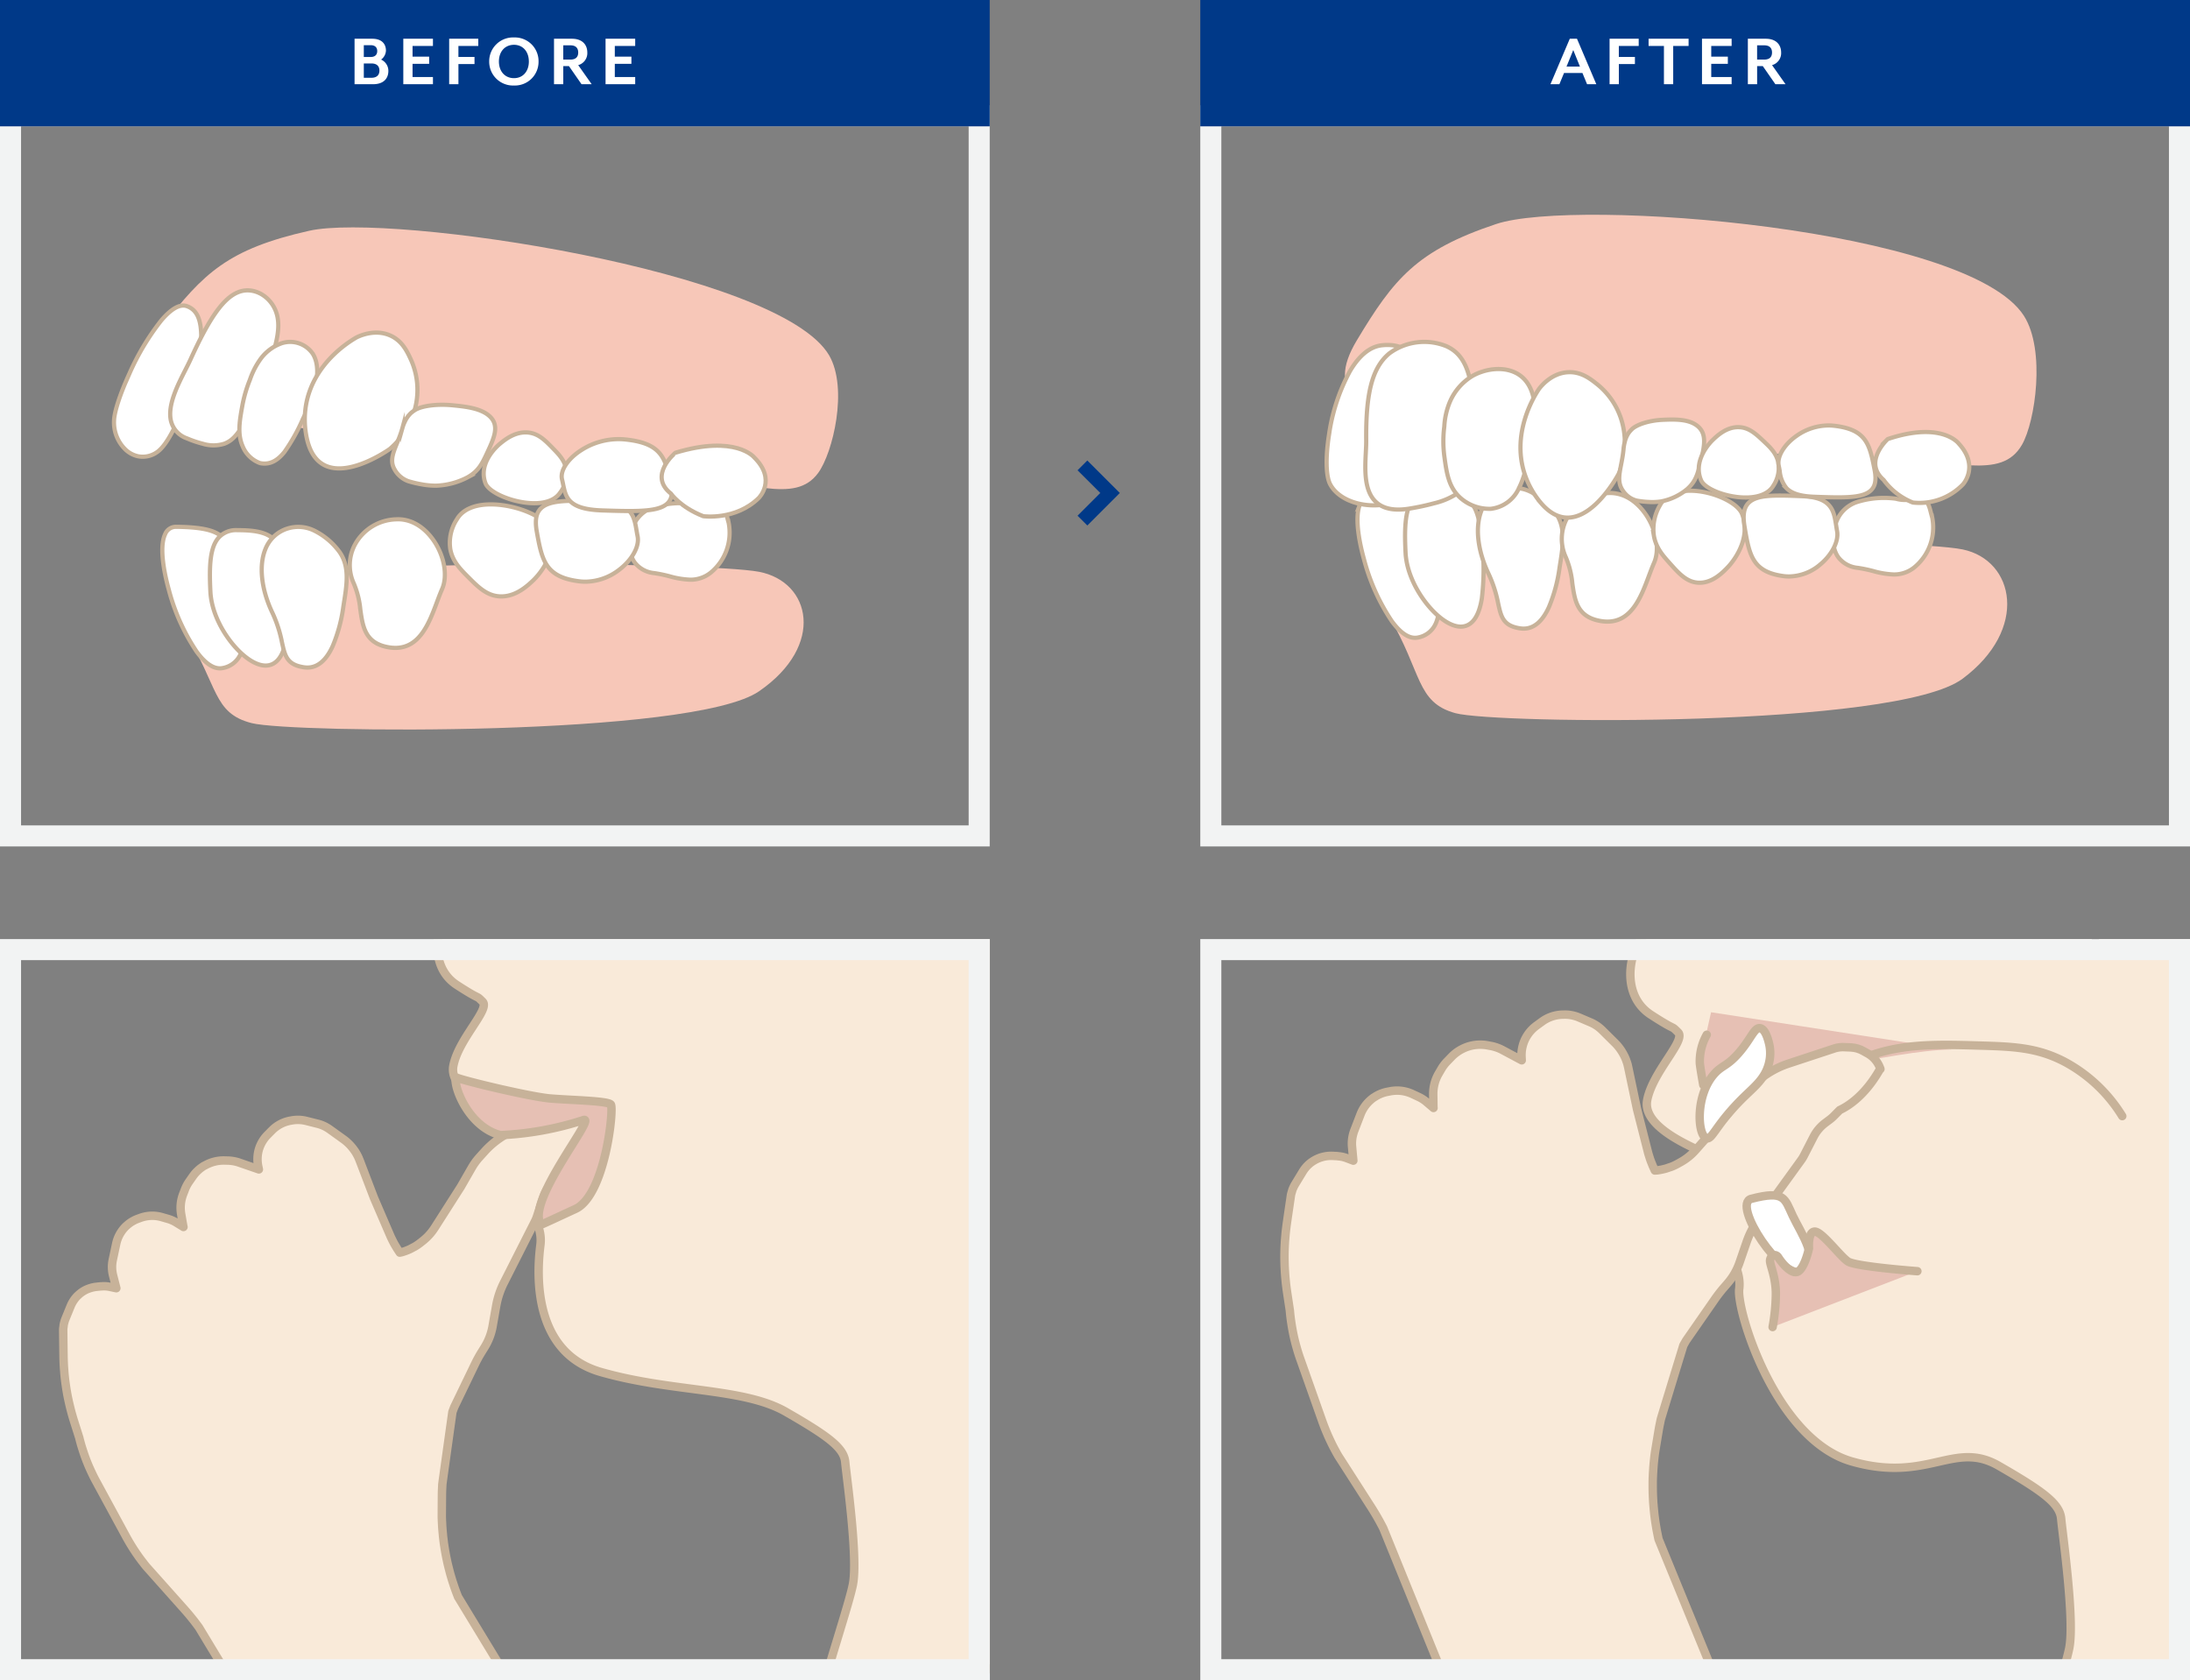 <svg xmlns="http://www.w3.org/2000/svg" xmlns:xlink="http://www.w3.org/1999/xlink" width="520" height="399" viewBox="0 0 520 399">
  <rect x="0" y="0" width="520" height="399" fill="#808080" stroke="none"/>
  <defs>
    <clipPath id="clip-path">
      <rect id="長方形_4900" data-name="長方形 4900" width="235" height="176" transform="translate(472.729 2126.448)" fill="none"/>
    </clipPath>
    <clipPath id="clip-path-2">
      <rect id="長方形_4901" data-name="長方形 4901" width="235" height="176" transform="translate(187.729 2126.448)" fill="none"/>
    </clipPath>
  </defs>
  <g id="_05" data-name="05" transform="translate(-615 -3320)">
    <g id="グループ_6004" data-name="グループ 6004" transform="translate(427.271 1416.551)">
      <g id="グループ_6000" data-name="グループ 6000">
        <g id="グループ_5999" data-name="グループ 5999" clip-path="url(#clip-path)">
          <g id="マスクグループ_8" data-name="マスクグループ 8">
            <g id="グループ_5521" data-name="グループ 5521">
              <path id="パス_10578" data-name="パス 10578" d="M589.722,2011.515c-4.571,14.561-5.16,37.106-3.542,46.774s7.414,34.513,7.414,40.335c0,5.8-2.584,11.281-5.8,16.12s-8.39,8.389-10.974,12.583-3.542,12.9,2.906,17.091,4.517,2.254,6.458,4.185-6.054,9.321-7.342,16.092,11.85,11.66,16.043,13.582c0,0-3.871,7.754-.643,14.846s7.091,11.3,6.447,16.448,8.669,35.774,26.744,40.925c18.057,5.161,24.233-5.116,34.868,1.02,10.651,6.127,14.516,9.024,14.836,12.574s3.229,23.87,1.941,30.649-11.94,37.088-13.227,50.315a130.385,130.385,0,0,0,0,24.5s145.8-73.191,167.089-76.439c21.3-3.219-3.55-29.674-8.058-41.917-4.517-12.27-9.364-19.049-8.4-35.166s7.1-37.75,20.015-61.932c12.888-24.2,32.884-99.035,22.574-142.59-10.331-43.546-50.325-66.763-95.158-77.727s-93.87,0-119.994,15.8S594.882,1995.068,589.722,2011.515Z" fill="#f9ead9" stroke="#c7b299" stroke-linecap="round" stroke-linejoin="round" stroke-width="2"/>
              <path id="パス_10579" data-name="パス 10579" d="M834.05,2261.344c8.391,12.851,17.882,21.231,30.18,37.438s35.756,55.31,35.756,97.228c0,41.9-1.674,46.921-1.674,46.921H634.583s5.594-46.921,13.972-73.193,15.086-39.111,15.086-40.8,7.827.57,7.827.57,24.579-3.919,72.631-27.375S834.05,2261.344,834.05,2261.344Z" fill="#d3e3e9" stroke="#c7b299" stroke-linecap="round" stroke-linejoin="round" stroke-width="2"/>
              <path id="パス_10580" data-name="パス 10580" d="M837.4,1917.225s9.692-2.16,20.454,7c10.763,9.14,25.295,26.906,32.823,53.813s14,58.663,11.3,89.878-9.677,41.43-17.22,53.809-17.767,30.14-25.837,46.291-13.434,16.44-20.854,22.936-12.064,6.72-16.233,11.125a46.43,46.43,0,0,0-7.189,11.124s-.47-9.266,0-13.216,1.158-7.425,1.158-7.425-5.335,7.891-6.259,12.528a102.847,102.847,0,0,1-.7-12.76c.238-4.629.466-8.115.466-8.115s-5.806,6.032-9.742,7.2a108.967,108.967,0,0,0,6.26-17.632,63.749,63.749,0,0,1-10.9,6.961,114.388,114.388,0,0,0,5.795-20.177s-4.406,5.8-8.114,8.578c0,0,2.79-6.72,5.1-19.247a109.9,109.9,0,0,0,1.167-25.736s-2.557,10.66-3.945,14.611c0,0-.919-11.6-3.709-19.727a107.161,107.161,0,0,0-3.94-10.419,91.338,91.338,0,0,1-2.091,12.514s-4.173-14.615-9.508-22.729-12.993-14.136-19.945-13.9-23.183,4.638-27.361,8.346-8.579,7.417-12.291,10.2c0,0,2.313-9.276,3.708-15.994a115.972,115.972,0,0,0-11.362,14.62c-6.033,9.033-24.583,27.134-24.583,27.134s3.011-12.766,6.032-21.112c0,0-6.5,7.881-9.745,11.367,0,0,2.324-14.611,3.946-23.886,0,0-6.028,8.8-7.654,12.742a138.414,138.414,0,0,1,.93-20.865c1.389-12.287,3.011-22.734,3.011-22.734s-5.794,8.356-7.885,13.924a129.493,129.493,0,0,1,2.091-25.745s-10.9,15.529-14.142,21.562c0,0-.237-14.611,1.152-23.887,0,0-3.708,6.033-8.118,11.833,0,0,1.4-11.368,3.021-21.34a121.9,121.9,0,0,0-6.729,10.437s.237-19.025,2.324-28.523c0,0-5.335,9.5-7.194,15.539,0,0-3.017-25.28.465-38.04a75.881,75.881,0,0,0-10.438,25.047s-2.779-16.469-1.157-29.22c0,0-6.957,19.714-5.335,37.568,0,0-7.653-20.178-7.421-33.394,0,0-9.507,26.674,4.406,47.084,0,0-22.957-11.6-22.73-45.457,0,0-5.562,21.107-.227,33.858A43.044,43.044,0,0,1,589,2007.046s-4.871,17.389,4.631,32.231c0,0-14.146-8.578-14.836-30.383s-1.163-36.172,11.361-54.026,28.3-30.15,51.954-42.447,44.292-14.611,60.988-19.945,36.41-9.276,67.955-5.1,46.382,8.346,53.576,13.448S836.028,1912.3,837.4,1917.225Z" fill="#332926"/>
              <path id="パス_10581" data-name="パス 10581" d="M594.014,2143.822s-1.438,6.166-1.746,8.324-1.645,7.092-.822,8.016,4.316,0,6.68-1.232,4.829,3.905,5.343,4.316,4.214,1.439,9.25-.822,9.865-6.063,14.9-6.68,15.93-2.98,23.534-3.083" fill="#e6c0b4"/>
              <path id="パス_10582" data-name="パス 10582" d="M592.986,2149.166a12.856,12.856,0,0,0-1.644,6.783s.042.75.821,5.138c0,0,4.728-1.644,7.812.205s4.109,6.989,4.109,6.989a4.355,4.355,0,0,0,1.851,1.644c4.7,2.068,10.313-7.392,20.091-13.1,9.794-5.721,19.916-5.428,31.755-5.087,8.033.231,13.646.458,20.091,3.8a35.974,35.974,0,0,1,13.771,12.95" fill="none" stroke="#c7b299" stroke-linecap="round" stroke-linejoin="round" stroke-width="2"/>
              <path id="パス_10583" data-name="パス 10583" d="M536.165,2152.022c.193-.063.385-.124.581-.177l.293-.075c.108-.025.218-.046.328-.068a8.469,8.469,0,0,1,.866-.129c.1-.012.2-.022.3-.028.2-.014.4-.02.606-.023s.4.007.6.015a9.182,9.182,0,0,1,1.2.148l.821.151a8.724,8.724,0,0,1,1.044.263,9.611,9.611,0,0,1,1.014.375c.219.1.437.2.647.314l4.588,2.448-.042-.838c-.011-.223-.014-.448-.005-.669,0-.111.011-.222.016-.334a8.207,8.207,0,0,1,.125-.987q.062-.326.147-.647a8.4,8.4,0,0,1,1.07-2.426,8.673,8.673,0,0,1,2.153-2.3l1.441-1.055h0c.147-.1.3-.205.454-.3.124-.078.246-.151.375-.219s.254-.135.381-.2l.111-.053c.129-.063.261-.118.391-.171h0a8.608,8.608,0,0,1,3.041-.64l.386-.008a8.957,8.957,0,0,1,.927.025,7.9,7.9,0,0,1,.91.127,8.551,8.551,0,0,1,1.766.54h0l.976.417.7.3h0l1.061.452a8.631,8.631,0,0,1,1.457.8,6.377,6.377,0,0,1,.54.4l.019.016.114.092.08.065c.082.07.16.141.24.215h.006l.122.121c.035.032.072.061.106.094l3.057,3.033a11.523,11.523,0,0,1,2.039,2.745c.143.265.281.533.4.81.038.084.071.166.107.251.067.163.127.329.191.5a.141.141,0,0,0,.014.044c.052.154.106.3.154.459s.1.331.142.5h0v.023c.021.083.039.167.057.25s.043.172.061.26l2.083,9.9h0s2.579,10.137,2.613,10.269v.018h0c.006.024.015.051.022.076.02.076.042.153.064.229s.193.62.271.861l.031.1c.043.134.086.27.133.4.052.149.107.3.164.447.015.034.024.066.037.1.057.146.119.289.176.433.087.218.171.438.265.653.014.028.184.4.452.988.176-.014.354-.01.529-.031l.1-.009a13.635,13.635,0,0,0,1.487-.279c.1-.023.192-.043.287-.069.348-.092.686-.213,1.025-.332.179-.062.36-.11.536-.179a13.437,13.437,0,0,0,1.519-.72l.635-.355a13.406,13.406,0,0,0,3.523-2.825l8.063-9.092,3.475-4.3a15.54,15.54,0,0,1,2.374-2.36l1.492-1.2a21.641,21.641,0,0,1,6.747-3.654l10.787-3.555a6.672,6.672,0,0,1,2.313-.327l1.608.062c.09,0,.178.019.268.026l-.014-.008a1.758,1.758,0,0,1,.189.025c.15.016.3.032.446.058.115.019.227.048.34.074s.241.052.358.086c.165.048.325.108.484.168.067.026.136.045.2.074.179.074.351.161.522.252.05.026.1.045.152.074l.113.062.063.034h0l.176.1.711.394a6.582,6.582,0,0,1,2.888,3.255c.048.119.092.244.136.366h.013l-.009.015c.01.031.023.06.033.091l-.217.219c-3.449,6.01-7.35,8.532-9.447,9.511l-1.412,1.423a9.1,9.1,0,0,1-.94.822l-1.1.824a9.545,9.545,0,0,0-2.743,3.255l-2.318,4.512a7.967,7.967,0,0,1-.639,1.041l-10.125,14a21.1,21.1,0,0,0-2.849,5.5l-1.669,4.843a14.872,14.872,0,0,1-2.809,4.884l-.879,1.015a33.131,33.131,0,0,0-2.224,2.867l-6.77,9.744-.657,1.159c-2.406,7.866-5.168,16.911-5.341,17.519l-.011.047c-.052.229-.1.46-.143.691-.086.41-.176.822-.252,1.235h0c-.016.083-.029.167-.045.25-.173,1.027-.8,4.8-.938,5.675-.013.084-.024.152-.028.179-.023.169-.042.336-.063.5-.019.144-.039.29-.055.436s-.03.3-.046.447c-.053.48-.106.96-.145,1.436s-.073.975-.1,1.462c-.014.228-.035.455-.045.683-.006.131-.01.263-.015.4-.016.327-.032.654-.034.98-.012.179-.01.365-.012.548v1.323c.005.355.014.8.021,1.144,0,.14.005.28.013.417.008.24.019.481.03.72.011.217.023.448.034.661s.023.456.04.679c.01.146.027.292.039.438.042.543.093,1.082.148,1.618.027.327.064.647.109.973a.249.249,0,0,0,.006.066c.083.678.176,1.353.287,2.028.038.229.076.465.117.693a.462.462,0,0,0,.009.073c.133.766.286,1.524.446,2.282l.086.418,14.583,35.614-9.3,3.81L540.867,2327.2l-.366-.907c-3.049-7.518-24.264-59.822-24.333-59.959-.2-.4-.406-.789-.623-1.183-.131-.255-.271-.514-.416-.764-.042-.077-.085-.151-.127-.226l-.243-.427-.095-.162c-.1-.186-.214-.37-.325-.554-.053-.087-.1-.176-.155-.262-.118-.2-.237-.38-.355-.581s-.23-.385-.362-.578c-.1-.168-.2-.336-.315-.5l-1.467-2.289c-2.2-3.431-6.2-9.668-6.242-9.726v-.01q-.27-.464-.526-.937l-.006-.018c-.176-.313-.347-.629-.509-.94,0,0-.076-.147-.161-.315l-.186-.358c-.086-.175-.168-.354-.253-.53s-.16-.329-.239-.5c-.108-.225-.212-.45-.314-.684a1.257,1.257,0,0,1-.064-.138c-.076-.159-.143-.317-.211-.475-.021-.053-.049-.107-.07-.16a.408.408,0,0,1-.03-.076c-.254-.593-.5-1.191-.732-1.8-.129-.325-.248-.661-.37-.989,0,0-4.261-12.039-5.28-14.928l-.22-.621c-.007-.017-.011-.043-.019-.061-.268-.795-.509-1.6-.732-2.407-.016-.055-.035-.111-.05-.168q-.35-1.274-.621-2.564c-.183-.857-.334-1.72-.469-2.585-.158-1.01-.287-2.023-.377-3.039a.026.026,0,0,1,0-.021.049.049,0,0,1,0-.017v-.017a.013.013,0,0,1,0-.015l-.678-4.494c-.106-.747-.206-1.49-.284-2.236v-.019c-.037-.363-.073-.719-.106-1.084s-.055-.72-.084-1.08c-.047-.722-.087-1.441-.11-2.168a.858.858,0,0,0,0-.124c-.013-.271-.01-.545-.018-.812-.013-.551-.007-1.1,0-1.643.01-.765.036-1.526.082-2.287.008-.23.026-.458.041-.692,0-.09.016-.183.023-.277.026-.323.114-1.387.137-1.582.078-.768.173-1.527.279-2.293,0,0,.191-1.335.408-2.813h0s.228-1.565.4-2.719c.1-.687.172-1.17.178-1.2a7.409,7.409,0,0,1,.2-.719c.042-.14.067-.282.116-.42.024-.066.05-.129.075-.194s.042-.117.066-.173.05-.1.074-.152c.084-.189.169-.378.265-.558.063-.117.127-.23.2-.342,0,0,1.887-3.116,1.947-3.2h.006c.112-.176.235-.344.362-.506a7.492,7.492,0,0,1,.619-.7,8.117,8.117,0,0,1,.942-.806h0c.063-.045.134-.083.2-.127a7.947,7.947,0,0,1,4.836-1.357l.993.054c.123.006.246.031.369.043.164.017.327.027.49.056l.115.021.174.028h.009c.2.041.4.091.6.147l.16.051.074.023c.12.038.243.081.362.126l.238.091h0l1.249.474.025.012.029.011-.3-3.286a8.5,8.5,0,0,1,.046-1.972,7.4,7.4,0,0,1,.191-.967,8.973,8.973,0,0,1,.3-.943l1.483-3.851a9.148,9.148,0,0,1,.39-.864h0a8.105,8.105,0,0,1,.48-.814,8.688,8.688,0,0,1,1.688-1.863c.163-.135.332-.265.5-.386.055-.036.11-.067.166-.1l.081-.053c.1-.06.192-.125.291-.184l.059-.036c.1-.065.213-.121.321-.182.069-.037.138-.075.208-.108.043-.025.09-.044.134-.066.146-.071.3-.137.449-.2s.316-.122.479-.178c.1-.035.2-.069.3-.1.131-.042.267-.075.4-.108s.272-.062.406-.09l.712-.135a8.82,8.82,0,0,1,2.323-.12,8.594,8.594,0,0,1,1.313.214,9.123,9.123,0,0,1,.956.295c.209.075.417.161.621.257l1.451.676a8.431,8.431,0,0,1,1.965,1.26l1.627,1.389c-.017-.206-.026-.416-.028-.625l-.036-2.651a9.792,9.792,0,0,1,.072-1.28,9.434,9.434,0,0,1,.648-2.459,9.61,9.61,0,0,1,.57-1.15l.626-1.073a9.448,9.448,0,0,1,1.364-1.8l1.063-1.1a9.228,9.228,0,0,1,1.623-1.339c.126-.082.253-.161.386-.241s.263-.15.4-.219.245-.129.373-.188c.146-.073.3-.136.449-.2C535.8,2152.152,535.981,2152.085,536.165,2152.022Z" fill="#f9ead9" stroke="#c7b299" stroke-linecap="round" stroke-linejoin="round" stroke-width="2"/>
              <path id="パス_10584" data-name="パス 10584" d="M605.627,2147.609c-1.388-.188-2.151,2.637-5.181,6.044-2.67,3-3.831,2.778-5.613,4.749-4.61,5.1-4.067,14.592-1.942,15.328,1.405.486,2.223-3.3,9.066-9.93,2.523-2.445,4.793-4.239,5.727-7.6a9.75,9.75,0,0,0,.1-4.922C607.577,2150.432,606.924,2147.784,605.627,2147.609Z" fill="#fff" stroke="#c7b299" stroke-miterlimit="10" stroke-width="2"/>
              <path id="パス_10585" data-name="パス 10585" d="M603.571,2188.124c7.912-2.038,7.872-.135,9.825,4.028s6.8,10.854,2.187,13.2S598.76,2189.364,603.571,2188.124Z" fill="#fff" stroke="#c7b299" stroke-miterlimit="10" stroke-width="2"/>
              <path id="パス_10586" data-name="パス 10586" d="M608.624,2218.578a45.686,45.686,0,0,0,.771-7.862c0-4.008-1.387-6.783-1.387-7.862s1.231-2,2-.771,3.236,4.317,4.777,3.237,2.467-5.4,2.467-5.4-.309-4.008,1.388-4.008,6.013,5.858,7.861,7.092,16.494,2.312,16.494,2.312" fill="#e6c0b4" stroke="#c7b299" stroke-linecap="round" stroke-miterlimit="10" stroke-width="2"/>
            </g>
          </g>
        </g>
      </g>
      <g id="グループ_6002" data-name="グループ 6002">
        <g id="グループ_6001" data-name="グループ 6001" clip-path="url(#clip-path-2)">
          <g id="マスクグループ_9" data-name="マスクグループ 9">
            <g id="グループ_5522" data-name="グループ 5522">
              <path id="パス_10587" data-name="パス 10587" d="M305.677,2011.542c-4.327,13.784-4.885,35.125-3.352,44.277s7.018,32.671,7.018,38.183c0,5.494-2.446,10.679-5.494,15.26s-7.941,7.941-10.388,11.912-3.352,12.208,2.752,16.179,4.275,2.134,6.112,3.962-5.731,8.824-6.949,15.233,11.216,11.038,15.187,12.857c0,0-3.666,7.34-.61,14.053s6.714,10.693,6.1,15.57-2.751,25.355,14.359,30.232c17.093,4.885,33.9,3.666,43.964,9.474,10.083,5.8,13.741,8.542,14.045,11.9s3.056,22.6,1.836,29.013-11.3,35.108-12.521,47.63a123.327,123.327,0,0,0,0,23.2s138.022-69.285,158.17-72.359c20.159-3.047-3.361-28.09-7.626-39.68-4.275-11.615-8.864-18.032-7.951-33.289s6.723-35.735,18.948-58.627c12.2-22.91,31.129-93.749,21.368-134.979-9.778-41.221-47.639-63.2-90.08-73.578s-88.859,0-113.587,14.96S310.562,1995.973,305.677,2011.542Z" fill="#f9ead9" stroke="#c7b299" stroke-linecap="round" stroke-linejoin="round" stroke-width="2"/>
              <path id="パス_10588" data-name="パス 10588" d="M536.965,2248.036c7.941,12.165,16.928,20.1,28.569,35.44s33.846,52.358,33.846,92.038c0,39.663-1.584,44.417-1.584,44.417H348.144s5.294-44.417,13.227-69.286,14.28-37.023,14.28-38.626c0-1.584,7.411.54,7.411.54s23.266-3.71,68.753-25.913S536.965,2248.036,536.965,2248.036Z" fill="#d3e3e9" stroke="#c7b299" stroke-linecap="round" stroke-linejoin="round" stroke-width="2"/>
              <path id="パス_10589" data-name="パス 10589" d="M236.665,2180.057c.17-.088.341-.171.516-.251l.264-.114.294-.113a8.235,8.235,0,0,1,.791-.249c.1-.027.185-.05.278-.072.185-.042.375-.078.563-.111s.377-.054.568-.075a8.792,8.792,0,0,1,1.148-.042l.79.02a8.31,8.31,0,0,1,1.017.09,9.14,9.14,0,0,1,1,.2c.219.058.437.12.652.2l4.653,1.607-.163-.777c-.044-.208-.081-.417-.1-.625-.014-.105-.022-.209-.035-.315a7.987,7.987,0,0,1-.028-.941q.008-.315.041-.627a7.986,7.986,0,0,1,.641-2.427,8.192,8.192,0,0,1,1.671-2.468s1.156-1.168,1.19-1.2h0c.123-.121.247-.236.379-.348.105-.091.209-.178.319-.261s.218-.163.326-.242l.1-.067c.112-.079.227-.149.341-.218h0a8.132,8.132,0,0,1,2.749-1.05l.359-.065a8.355,8.355,0,0,1,.869-.114,7.587,7.587,0,0,1,.869-.017,8.184,8.184,0,0,1,1.732.243h0l.973.245.7.175h0l1.058.266a8.251,8.251,0,0,1,1.481.533,6.327,6.327,0,0,1,.564.293l.02.012.12.07.084.049c.087.053.171.106.257.164h.006l.132.094c.038.026.076.047.113.073l3.309,2.381a10.938,10.938,0,0,1,2.313,2.264c.173.228.343.456.5.7.048.072.092.144.137.218.087.143.167.289.253.436l.019.04c.072.136.145.268.213.407s.14.294.206.441h0v.012s0,.008.005.008c.031.075.06.15.09.225s.065.153.1.233l3.418,8.949h0l3.968,9.212.008.016h0c.009.021.021.046.031.069.03.068.062.135.094.2s.271.551.38.764c.015.029.03.06.045.088.06.119.121.239.185.357s.145.262.22.393c.017.029.032.057.05.087.073.129.153.253.228.379.114.191.225.384.345.572l.569.855c.163-.039.33-.061.49-.106.028-.009.058-.015.087-.024a12.487,12.487,0,0,0,1.349-.481c.086-.036.173-.07.259-.107.31-.137.61-.3.908-.463.158-.086.322-.157.476-.248a12.494,12.494,0,0,0,1.312-.9l.541-.426a12.694,12.694,0,0,0,2.875-3.164l6.188-9.7,2.609-4.536a14.6,14.6,0,0,1,1.868-2.559l1.216-1.345a20.5,20.5,0,0,1,5.764-4.418l9.556-4.926a6.338,6.338,0,0,1,2.114-.649l1.514-.18c.085-.011.169-.009.254-.016h-.014c.06,0,.121,0,.181,0,.142-.007.284-.015.424-.013.112,0,.22.012.331.019s.232.013.348.027c.16.021.319.053.477.085.066.014.134.022.2.039.178.043.353.1.527.158.05.017.1.028.152.046l.115.042.063.023h0l.18.067.722.263a6.231,6.231,0,0,1,3.184,2.614c.063.1.122.214.182.322l.011,0-.007.015c.015.027.031.053.045.078l-.173.238c-2.331,6.13-5.6,9.068-7.419,10.3l-1.109,1.539a8.42,8.42,0,0,1-.757.908l-.909.935a9.017,9.017,0,0,0-2.081,3.452l-1.5,4.562a7.469,7.469,0,0,1-.441,1.068l-7.386,14.594a19.949,19.949,0,0,0-1.846,5.563l-.84,4.776a14.083,14.083,0,0,1-1.9,4.984l-.67,1.079a31.371,31.371,0,0,0-1.653,3.011l-4.882,10.115-.441,1.181c-1.081,7.711-2.321,16.578-2.391,17.172v.045c-.015.222-.021.444-.032.667-.02.4-.042.794-.052,1.193h0c0,.079,0,.16-.005.24-.01.985-.033,4.6-.034,5.444v.172c0,.161.01.32.014.48.005.139.009.277.014.415s.017.283.024.425c.021.456.044.914.076,1.363s.077.922.123,1.381c.021.215.034.429.058.644.014.125.03.248.045.371.034.308.068.617.114.922.016.17.045.342.071.513l.034.233c.033.216.1.644.158,1,.058.332.132.749.188,1.067.026.13.049.261.074.389.043.223.09.446.136.669.042.2.088.414.13.613s.088.423.137.629c.031.135.069.268.1.4.121.5.248,1,.38,1.491.073.3.156.6.246.892a.392.392,0,0,0,.016.061c.178.622.366,1.239.571,1.853.069.209.139.424.21.631a.464.464,0,0,0,.021.066c.239.7.493,1.382.757,2.067l.143.379,18.924,31.129-8.133,4.944-40.167,24.416-.477-.792c-3.968-6.577-31.572-52.323-31.657-52.442-.249-.34-.5-.677-.757-1.012-.161-.219-.331-.44-.5-.653-.051-.066-.1-.129-.154-.192l-.291-.362-.111-.14c-.125-.159-.257-.313-.386-.469-.062-.073-.12-.15-.185-.221-.139-.17-.278-.321-.418-.49s-.272-.326-.424-.487c-.117-.142-.243-.282-.369-.421l-1.712-1.921-7.28-8.166,0-.009q-.323-.4-.632-.8l-.009-.016c-.211-.266-.417-.536-.616-.8l-.2-.271-.228-.308c-.1-.15-.209-.3-.314-.457s-.2-.283-.3-.427c-.133-.194-.263-.39-.394-.593a1.1,1.1,0,0,1-.082-.119c-.094-.138-.18-.276-.267-.414-.029-.046-.062-.092-.09-.138a.375.375,0,0,1-.04-.067c-.326-.516-.644-1.038-.953-1.577-.167-.287-.33-.582-.493-.87,0,0-5.772-10.621-7.153-13.172l-.3-.548c-.013-.023-.017-.039-.026-.054-.368-.7-.714-1.42-1.043-2.141-.023-.051-.049-.1-.071-.15q-.515-1.139-.962-2.3c-.3-.775-.569-1.559-.822-2.348q-.45-1.382-.8-2.784a.031.031,0,0,1-.008-.021v-.044l-1.3-4.1c-.212-.683-.413-1.363-.6-2.048v-.018c-.09-.334-.176-.661-.261-1s-.158-.666-.24-1c-.152-.668-.3-1.334-.426-2.01a.93.93,0,0,0-.02-.115c-.053-.251-.09-.509-.135-.756-.094-.514-.171-1.024-.243-1.537-.105-.718-.2-1.433-.264-2.151-.026-.217-.044-.431-.064-.651-.011-.086-.013-.173-.019-.262-.024-.307-.1-1.314-.108-1.5-.042-.729-.066-1.455-.08-2.187,0,0-.017-1.275-.036-2.691h0s-.019-1.5-.032-2.6c-.007-.657-.012-1.12-.012-1.151.009-.235.049-.469.08-.7.018-.136.021-.273.045-.41.012-.066.028-.129.042-.193s.022-.115.034-.172.032-.1.046-.152c.049-.188.1-.378.164-.56.042-.119.085-.235.132-.35,0,0,1.3-3.193,1.344-3.282h.005c.081-.181.17-.355.264-.527a7.306,7.306,0,0,1,.474-.744,7.592,7.592,0,0,1,.763-.9h0c.053-.053.114-.1.167-.149a7.127,7.127,0,0,1,2.871-1.681,7.609,7.609,0,0,1,1.449-.307l.936-.1c.116-.014.234-.009.352-.015.155-.008.31-.024.467-.021h.286c.194.009.389.025.579.049.052.006.1.016.158.024a.469.469,0,0,1,.073.01c.117.019.238.04.356.066l.236.05h.006l1.237.259.025.007.03,0-.773-3.026a8.1,8.1,0,0,1-.249-1.853,7.08,7.08,0,0,1,.035-.932,8.576,8.576,0,0,1,.141-.927l.814-3.819a7.854,7.854,0,0,1,.236-.866h0a7.257,7.257,0,0,1,.327-.833,8.287,8.287,0,0,1,1.3-1.994c.131-.149.269-.3.412-.433.044-.043.094-.082.138-.121l.068-.062c.083-.072.162-.146.245-.216l.049-.041c.087-.076.181-.146.275-.218.059-.046.117-.09.178-.132.036-.03.076-.054.115-.082.125-.088.258-.173.39-.252s.278-.161.423-.237c.088-.047.177-.094.267-.14.117-.058.239-.109.36-.16s.246-.1.366-.146l.646-.232a8.393,8.393,0,0,1,2.154-.457,8.148,8.148,0,0,1,1.259,0,8.44,8.44,0,0,1,.937.134,6.174,6.174,0,0,1,.618.148l1.458.417a7.948,7.948,0,0,1,2.024.886l1.727,1.057c-.046-.191-.086-.385-.119-.581l-.427-2.473a9.583,9.583,0,0,1-.125-1.208,8.973,8.973,0,0,1,.6-3.555l.426-1.1a8.912,8.912,0,0,1,1.008-1.887l.83-1.189a8.7,8.7,0,0,1,1.318-1.493c.1-.1.214-.189.324-.283s.223-.178.339-.265.21-.156.321-.231c.126-.088.256-.171.391-.252C236.343,2180.234,236.5,2180.144,236.665,2180.057Z" fill="#f9ead9" stroke="#c7b299" stroke-linecap="round" stroke-linejoin="round" stroke-width="2"/>
              <path id="パス_10590" data-name="パス 10590" d="M332.766,2165.729c-.783-.906-9.716-1.019-14.558-1.446-4.694-.444-19.772-4.01-22.237-4.995-.6,2.385,3.22,11.927,10.615,13.716a73.788,73.788,0,0,0,19.678-3.578c3.3-1.076-13.893,19.5-10.075,24.855,1.523-.645,4.023-1.838,8.169-3.745C331.454,2187.266,333.558,2166.626,332.766,2165.729Z" fill="#e6c0b4" stroke="#c7b299" stroke-linecap="round" stroke-linejoin="round" stroke-width="2"/>
              <path id="パス_10591" data-name="パス 10591" d="M540.135,1922.284s9.174-2.045,19.362,6.626c10.187,8.652,23.945,25.47,31.07,50.941s13.249,55.532,10.7,85.081-9.16,39.219-16.3,50.937-16.818,28.531-24.458,43.82-12.717,15.563-19.743,21.712-11.42,6.361-15.365,10.531a43.947,43.947,0,0,0-6.8,10.53s-.445-8.771,0-12.511,1.095-7.029,1.095-7.029-5.05,7.47-5.925,11.859a97.306,97.306,0,0,1-.665-12.079c.224-4.382.44-7.681.44-7.681s-5.5,5.71-9.22,6.811a103.123,103.123,0,0,0,5.925-16.691,60.351,60.351,0,0,1-10.316,6.59,108.341,108.341,0,0,0,5.486-19.1s-4.171,5.489-7.681,8.12c0,0,2.639-6.361,4.826-18.22a103.989,103.989,0,0,0,1.1-24.362s-2.42,10.091-3.735,13.831c0,0-.871-10.98-3.51-18.674a101.239,101.239,0,0,0-3.73-9.863,86.3,86.3,0,0,1-1.98,11.846s-3.951-13.835-9-21.516-12.3-13.381-18.881-13.161-21.946,4.39-25.9,7.9-8.121,7.021-11.636,9.651c0,0,2.191-8.781,3.51-15.141a109.942,109.942,0,0,0-10.755,13.84c-5.709,8.551-23.27,25.686-23.27,25.686s2.85-12.084,5.709-19.985c0,0-6.151,7.46-9.225,10.76,0,0,2.2-13.831,3.735-22.612,0,0-5.706,8.332-7.245,12.062a131.012,131.012,0,0,1,.879-19.751c1.316-11.631,2.851-21.521,2.851-21.521s-5.485,7.91-7.466,13.18a122.546,122.546,0,0,1,1.98-24.371s-10.316,14.7-13.387,20.412c0,0-.224-13.832,1.091-22.612,0,0-3.51,5.711-7.685,11.2,0,0,1.319-10.761,2.858-20.2a115.877,115.877,0,0,0-6.37,9.88s.226-18.01,2.2-27c0,0-5.05,8.991-6.81,14.71,0,0-2.855-23.932.439-36.01a71.831,71.831,0,0,0-9.88,23.709s-2.631-15.589-1.1-27.661c0,0-6.586,18.661-5.05,35.563,0,0-7.246-19.1-7.026-31.611,0,0-9,25.25,4.17,44.572,0,0-21.731-10.98-21.516-43.031,0,0-5.265,19.98-.216,32.051a40.749,40.749,0,0,1-12.736-27s-4.61,16.461,4.386,30.511c0,0-13.391-8.12-14.045-28.761s-1.1-34.241,10.756-51.142,26.785-28.541,49.181-40.181,41.927-13.831,57.731-18.88,34.468-8.781,64.327-4.83,43.907,7.9,50.717,12.731S538.838,1917.618,540.135,1922.284Z" fill="#332926"/>
            </g>
          </g>
        </g>
      </g>
      <g id="グループ_6003" data-name="グループ 6003">
        <path id="パス_10372-2" data-name="パス 10372-2" d="M517.514,2049.782c7.9,13.307,6.416,20.465,15.793,23.024s104.63,3.579,120.43-8.187,12.338-28.14,0-30.7-110.556-3.582-123.881,3.582S517.514,2049.782,517.514,2049.782Z" fill="#f7c7b8"/>
        <path id="パス_10387-2" data-name="パス 10387-2" d="M509.882,1984.3c8.76-14.6,14.188-21.35,33.105-27.657s112.086.97,125.328,21.835c5.153,8.117,2.676,25.083-.473,30.566-4.944,8.612-16.008,3.505-35.943,2.912-32.633-.97-81.818-2.426-101.682-6.306S502.318,1996.913,509.882,1984.3Z" fill="#f7c7b8"/>
        <g id="グループ_5271" data-name="グループ 5271">
          <g id="グループ_5270" data-name="グループ 5270">
            <path id="パス_10344" data-name="パス 10344" d="M523.716,2054.909c-1.734,0-3.582-1.321-5.5-3.939a48.339,48.339,0,0,1-6.624-14.734c-.792-2.847-2.464-9.827-.873-13.176a2.744,2.744,0,0,1,2.606-1.756c5.82.072,8.933.724,10.745,2.251,1.834,1.541,2.168,3.787,2.635,6.9.088.609.186,1.239.3,1.911.217,1.294.538,2.755.873,4.3,1.223,5.572,2.612,11.886.4,15.532a5.715,5.715,0,0,1-3.823,2.634A3.407,3.407,0,0,1,523.716,2054.909Z" fill="#fff" stroke="#c7b299" stroke-miterlimit="10" stroke-width="1"/>
          </g>
        </g>
        <g id="グループ_5273" data-name="グループ 5273">
          <g id="グループ_5272" data-name="グループ 5272">
            <path id="パス_10346" data-name="パス 10346" d="M534.575,2052.252c-1.66,0-3.664-1-5.707-2.865-3.477-3.166-7.115-8.941-7.4-14.707-.312-6.224-.088-10.545,1.989-12.846a5.583,5.583,0,0,1,4.411-1.737c4.023,0,7.09.421,8.98,2.48,1.783,1.94,2.389,5.2,2.79,9.84a56.707,56.707,0,0,1-.058,13.144c-.675,4.2-2.235,6.445-4.63,6.674C534.824,2052.245,534.7,2052.252,534.575,2052.252Z" fill="#fff" stroke="#c7b299" stroke-miterlimit="10" stroke-width="1"/>
          </g>
        </g>
        <g id="グループ_5275" data-name="グループ 5275">
          <g id="グループ_5274" data-name="グループ 5274">
            <path id="パス_10348" data-name="パス 10348" d="M549.5,2052.727a5.484,5.484,0,0,1-.83-.063c-4.041-.607-4.506-2.72-5.21-5.917a30.366,30.366,0,0,0-2.278-7.033c-2.643-5.555-3.26-11.2-1.654-15.118a8.306,8.306,0,0,1,5.329-4.906h0a8.59,8.59,0,0,1,6.477.629,16.459,16.459,0,0,1,5.319,4.344c2.977,3.577,2.282,7.937,1.476,12.987l-.091.578a36.861,36.861,0,0,1-2.534,9.406C553.965,2051.018,551.946,2052.727,549.5,2052.727Z" fill="#fff" stroke="#c7b299" stroke-miterlimit="10" stroke-width="1"/>
          </g>
        </g>
        <g id="グループ_5277" data-name="グループ 5277">
          <g id="グループ_5276" data-name="グループ 5276">
            <path id="パス_10350" data-name="パス 10350" d="M569.4,2051.06a9.4,9.4,0,0,1-1.562-.134c-5.63-.935-6.185-4.831-6.771-8.956a20.936,20.936,0,0,0-1.534-6.164,10.376,10.376,0,0,1,.349-9.446,11.487,11.487,0,0,1,9.674-5.827c3.475-.2,6.82,1.774,9.178,5.419s3.064,8.13,1.747,11.136c-.423.965-.82,2.028-1.241,3.153C577.424,2045.1,575.2,2051.06,569.4,2051.06Z" fill="#fff" stroke="#c7b299" stroke-miterlimit="10" stroke-width="1"/>
          </g>
        </g>
        <g id="グループ_5279" data-name="グループ 5279">
          <g id="グループ_5278" data-name="グループ 5278">
            <path id="パス_10352" data-name="パス 10352" d="M584.148,2037.138c-1.543-1.728-3.218-3.576-3.717-6.481a11.11,11.11,0,0,1,1.41-7.158c1.289-2.467,4.153-3.708,8.063-3.494,5.047.277,10.527,2.929,11.5,5.565,2.23,6.066-2.417,11.512-3.341,12.483-1.207,1.27-3.783,3.979-7.137,3.766C588.171,2041.648,586.341,2039.6,584.148,2037.138Z" fill="#fff" stroke="#c7b299" stroke-miterlimit="10" stroke-width="1"/>
          </g>
        </g>
        <g id="グループ_5283" data-name="グループ 5283">
          <g id="グループ_5282" data-name="グループ 5282">
            <path id="パス_10356" data-name="パス 10356" d="M637.379,2039.864a20.784,20.784,0,0,1-4.883-.809,33.522,33.522,0,0,0-3.655-.757,6.6,6.6,0,0,1-4.493-2.352c-1.469-1.883-1.746-4.733-.78-8.025a7.849,7.849,0,0,1,5.233-5.3,21.333,21.333,0,0,1,9.081-.745l.1.009.084.036a7.657,7.657,0,0,0,4.069-.034,3.43,3.43,0,0,1,2.366.172c1.056.56,1.363,1.77,1.718,3.172.092.36.185.731.3,1.108a12.276,12.276,0,0,1-4.243,11.84A7.636,7.636,0,0,1,637.379,2039.864Z" fill="#fff" stroke="#c7b299" stroke-miterlimit="10" stroke-width="1"/>
          </g>
        </g>
        <g id="グループ_5286" data-name="グループ 5286">
          <g id="グループ_5285" data-name="グループ 5285">
            <path id="パス_10359" data-name="パス 10359" d="M516.937,2023.169a15.81,15.81,0,0,1-5.289.118c-3.777-.547-6.8-2.372-8.1-4.881-1-1.938-1.093-6.464-.239-11.811a44.812,44.812,0,0,1,4.964-15.027c2.22-3.76,4.778-5.823,7.6-6.127h0c5.687-.611,8.037,2.753,9.8,5.955,1.1,2,1.859,8.035,1.735,13.743-.094,4.278-.766,11.919-4.226,15.026A13.073,13.073,0,0,1,516.937,2023.169Z" fill="#fff" stroke="#c7b299" stroke-miterlimit="10" stroke-width="1"/>
          </g>
        </g>
        <g id="グループ_5288" data-name="グループ 5288">
          <g id="グループ_5287" data-name="グループ 5287">
            <path id="パス_10361" data-name="パス 10361" d="M528.182,2022.982a56.825,56.825,0,0,1-5.769,1.235c-3.4.567-6,.114-7.739-1.352-3.118-2.631-2.855-7.845-2.639-12.031.051-1.01.1-1.964.09-2.776-.1-10.624,1.2-17.2,5.521-20.71a13.953,13.953,0,0,1,13.536-1.678c6.28,2.831,6.52,10.761,6.972,25.689,0,0,.083,4.27-1.818,6.919a8.793,8.793,0,0,1-1.49,1.594A17.467,17.467,0,0,1,528.182,2022.982Z" fill="#fff" stroke="#c7b299" stroke-miterlimit="10" stroke-width="1"/>
          </g>
        </g>
        <g id="グループ_5294" data-name="グループ 5294">
          <g id="グループ_5293" data-name="グループ 5293">
            <path id="パス_10367" data-name="パス 10367" d="M542.344,2024.175c-.2.039-.406.073-.617.1a10.431,10.431,0,0,1-7.176-2.542c-2.861-2.512-3.338-6-3.871-9.9a27.692,27.692,0,0,1-.01-7.127,17.468,17.468,0,0,1,1.255-5.662,13.231,13.231,0,0,1,5.439-6.327c3.209-1.822,7.788-2.376,10.959-.339,5.227,3.356,3.862,11.975,3.486,14.353-.034.21-.211.987-.532,2.545-.808,3.921-1.507,7.307-2.821,9.945A8.34,8.34,0,0,1,542.344,2024.175Z" fill="#fff" stroke="#c7b299" stroke-miterlimit="10" stroke-width="1"/>
          </g>
        </g>
        <path id="パス_11591" data-name="パス 11591" d="M572.08,2015.946s-9.256,17.721-18.463,6.947a20.764,20.764,0,0,1-3.986-7.259c-2.976-9.7,2.507-18.287,3.506-19.8.425-.568,2.946-3.83,7-4,3.1-.13,5.282,1.622,7,3a17.468,17.468,0,0,1,5.706,8.734A18.961,18.961,0,0,1,572.08,2015.946Z" fill="#fff" stroke="#c7b299" stroke-miterlimit="10" stroke-width="1"/>
        <g id="グループ_5298" data-name="グループ 5298">
          <g id="グループ_5297" data-name="グループ 5297">
            <path id="パス_10371" data-name="パス 10371" d="M582.13,2022.523a14.405,14.405,0,0,1-1.648.146c-.417.013-.8.007-1.224-.019a20.882,20.882,0,0,1-2.93-.33,5.532,5.532,0,0,1-3.205-2.28c-1.934-2.663-.266-5.572.118-10.1a9.55,9.55,0,0,1,.281-1.559,6.374,6.374,0,0,1,.932-2.148,6.814,6.814,0,0,1,.763-.867c1.132-1.08,4.047-2.108,7.538-2.236,2.6-.095,6.026-.221,8.106,1.545,2.257,1.917,1.538,4.876.6,8.749-.614,2.527-1.1,4.374-3.1,6.147A13.649,13.649,0,0,1,582.13,2022.523Z" fill="#fff" stroke="#c7b299" stroke-miterlimit="10" stroke-width="1"/>
          </g>
        </g>
        <g id="グループ_5281" data-name="グループ 5281">
          <g id="グループ_5280" data-name="グループ 5280">
            <path id="パス_10354" data-name="パス 10354" d="M612.518,2040.338a9.783,9.783,0,0,1-1.377-.095c-3.457-.479-5.585-1.615-6.9-3.681-1.2-1.889-1.69-4.432-2.29-8.1-.467-2.849-.123-4.618,1.112-5.736,2-1.812,6.153-1.726,12.754-1.436h0c3.123.134,5.127.855,6.306,2.262,1.054,1.255,1.313,2.915,1.586,4.672.069.444.141.9.227,1.366.435,2.356-1.22,5.613-4.026,7.921A11.637,11.637,0,0,1,612.518,2040.338Z" fill="#fff" stroke="#c7b299" stroke-miterlimit="10" stroke-width="1"/>
          </g>
        </g>
        <g id="グループ_5279-2" data-name="グループ 5279-2">
          <g id="グループ_5278-2" data-name="グループ 5278-2">
            <path id="パス_10352-2" data-name="パス 10352-2" d="M606.632,2008.349c1.374,1.3,2.863,2.68,3.337,4.9a7.644,7.644,0,0,1-1.147,5.508c-1.1,1.914-3.594,2.917-7.023,2.825-4.425-.119-9.26-2.05-10.142-4.051-2.029-4.608,1.974-8.865,2.773-9.625,1.043-.995,3.266-3.118,6.208-3.017C603.052,2004.968,604.681,2006.508,606.632,2008.349Z" fill="#fff" stroke="#c7b299" stroke-miterlimit="10" stroke-width="1"/>
          </g>
        </g>
        <g id="グループ_5281-2" data-name="グループ 5281-2">
          <g id="グループ_5280-2" data-name="グループ 5280-2">
            <path id="パス_10354-2" data-name="パス 10354-2" d="M621.89,2004.481a12.176,12.176,0,0,1,1.427.084c3.579.426,5.784,1.435,7.151,3.271,1.246,1.68,1.751,3.94,2.372,7.2.484,2.532.127,4.1-1.152,5.1-2.073,1.61-6.371,1.534-13.208,1.276h0c-3.235-.119-5.311-.76-6.531-2.01a7.432,7.432,0,0,1-1.643-4.153c-.072-.394-.146-.8-.234-1.214-.451-2.094,1.263-4.988,4.169-7.039A13.247,13.247,0,0,1,621.89,2004.481Z" fill="#fff" stroke="#c7b299" stroke-miterlimit="10" stroke-width="1"/>
          </g>
        </g>
        <path id="パス_11592" data-name="パス 11592" d="M634.973,2017.4a15.761,15.761,0,0,0,6.941,5.383,14.316,14.316,0,0,0,11.9-4.307s3.966-4.306-.994-9.69c0,0-3.966-5.383-16.857-1.076C635.965,2007.709,630.015,2013.092,634.973,2017.4Z" fill="#fff" stroke="#c7b299" stroke-miterlimit="10" stroke-width="1"/>
      </g>
      <g id="グループ_5788" data-name="グループ 5788">
        <path id="パス_10372-2-7" data-name="パス 10372-2-7" d="M231.732,2053.892c7.9,12.3,6.416,18.917,15.793,21.282s104.63,3.308,120.43-7.567,12.338-26.011,0-28.376-110.556-3.311-123.881,3.311S231.732,2053.892,231.732,2053.892Z" fill="#f7c7b8"/>
        <path id="パス_10387-2-7" data-name="パス 10387-2-7" d="M226.22,1981.036c9.76-12.7,15.647-18.464,34.952-22.792s111.689,9.467,123.425,29.586c4.567,7.829.9,23.174-2.62,27.956-5.535,7.508-16.207,1.984-36.042-.085-32.469-3.386-81.408-8.484-100.941-13.558S217.791,1992.009,226.22,1981.036Z" fill="#f7c7b8"/>
        <g id="グループ_5271-3-2" data-name="グループ 5271-3-2">
          <g id="グループ_5270-3-2" data-name="グループ 5270-3-2">
            <path id="パス_10344-3-2" data-name="パス 10344-3-2" d="M239.934,2062.153c-1.734,0-3.582-1.321-5.5-3.939a48.34,48.34,0,0,1-6.624-14.734c-.792-2.847-2.464-9.827-.873-13.176a2.744,2.744,0,0,1,2.606-1.756c5.82.072,8.933.724,10.745,2.251,1.834,1.541,2.168,3.787,2.635,6.9.088.609.186,1.239.3,1.911.217,1.294.538,2.755.873,4.3,1.223,5.572,2.612,11.886.4,15.532a5.711,5.711,0,0,1-3.823,2.634A3.347,3.347,0,0,1,239.934,2062.153Z" fill="#fff" stroke="#c7b299" stroke-miterlimit="10" stroke-width="1"/>
          </g>
        </g>
        <g id="グループ_5273-3-2" data-name="グループ 5273-3-2">
          <g id="グループ_5272-3-2" data-name="グループ 5272-3-2">
            <path id="パス_10346-3-2" data-name="パス 10346-3-2" d="M250.793,2061.5c-1.66,0-3.664-1-5.707-2.865-3.477-3.166-7.115-8.941-7.4-14.707-.312-6.224-.088-10.545,1.989-12.846a5.584,5.584,0,0,1,4.411-1.737c4.023,0,7.09.421,8.98,2.48,1.783,1.94,2.389,5.2,2.79,9.84a56.761,56.761,0,0,1-.058,13.144c-.675,4.2-2.235,6.445-4.63,6.674C251.042,2061.489,250.919,2061.5,250.793,2061.5Z" fill="#fff" stroke="#c7b299" stroke-miterlimit="10" stroke-width="1"/>
          </g>
        </g>
        <g id="グループ_5275-3-2" data-name="グループ 5275-3-2">
          <g id="グループ_5274-3-2" data-name="グループ 5274-3-2">
            <path id="パス_10348-3-2" data-name="パス 10348-3-2" d="M260.722,2061.969a5.484,5.484,0,0,1-.83-.063c-4.041-.607-4.506-2.72-5.21-5.917a30.367,30.367,0,0,0-2.278-7.033c-2.643-5.555-3.26-11.2-1.654-15.118a8.306,8.306,0,0,1,5.329-4.906h0a8.59,8.59,0,0,1,6.477.629,16.468,16.468,0,0,1,5.319,4.344c2.977,3.577,2.282,7.937,1.476,12.987l-.091.578a36.862,36.862,0,0,1-2.534,9.406C265.183,2060.262,263.164,2061.969,260.722,2061.969Z" fill="#fff" stroke="#c7b299" stroke-miterlimit="10" stroke-width="1"/>
          </g>
        </g>
        <g id="グループ_5277-3-2" data-name="グループ 5277-3-2">
          <g id="グループ_5276-3-2" data-name="グループ 5276-3-2">
            <path id="パス_10350-3-2" data-name="パス 10350-3-2" d="M281.622,2057.3a9.377,9.377,0,0,1-1.562-.134c-5.63-.935-6.185-4.831-6.771-8.956a20.937,20.937,0,0,0-1.534-6.164,10.376,10.376,0,0,1,.349-9.446,11.487,11.487,0,0,1,9.674-5.827c3.475-.2,6.82,1.774,9.178,5.419s3.064,8.13,1.747,11.136c-.423.965-.82,2.028-1.241,3.153C289.642,2051.348,287.417,2057.3,281.622,2057.3Z" fill="#fff" stroke="#c7b299" stroke-miterlimit="10" stroke-width="1"/>
          </g>
        </g>
        <g id="グループ_5279-5-2" data-name="グループ 5279-5-2">
          <g id="グループ_5278-5-2" data-name="グループ 5278-5-2">
            <path id="パス_10352-5-2" data-name="パス 10352-5-2" d="M298.8,2040.382c-1.72-1.728-3.586-3.576-4.143-6.481a10.161,10.161,0,0,1,1.572-7.158c1.437-2.467,4.629-3.708,8.987-3.494,5.624.277,11.732,2.929,12.813,5.565,2.486,6.066-2.694,11.512-3.723,12.483-1.346,1.27-4.217,3.979-7.955,3.766C303.288,2044.892,301.248,2042.842,298.8,2040.382Z" fill="#fff" stroke="#c7b299" stroke-miterlimit="10" stroke-width="1"/>
          </g>
        </g>
        <g id="グループ_5283-3-2" data-name="グループ 5283-3-2">
          <g id="グループ_5282-3-2" data-name="グループ 5282-3-2">
            <path id="パス_10356-3-2" data-name="パス 10356-3-2" d="M351.6,2041.108a20.778,20.778,0,0,1-4.883-.809,33.522,33.522,0,0,0-3.655-.757,6.6,6.6,0,0,1-4.493-2.352c-1.469-1.883-1.746-4.733-.78-8.025a7.849,7.849,0,0,1,5.233-5.3,21.347,21.347,0,0,1,9.081-.745l.1.009.084.036a7.657,7.657,0,0,0,4.069-.034,3.429,3.429,0,0,1,2.366.172c1.056.56,1.363,1.77,1.718,3.172.092.36.185.731.3,1.108a12.277,12.277,0,0,1-4.243,11.84A7.638,7.638,0,0,1,351.6,2041.108Z" fill="#fff" stroke="#c7b299" stroke-miterlimit="10" stroke-width="1"/>
          </g>
        </g>
        <g id="グループ_5286-3-2" data-name="グループ 5286-3-2">
          <g id="グループ_5285-3-2" data-name="グループ 5285-3-2">
            <path id="パス_10359-3-2" data-name="パス 10359-3-2" d="M220.549,2011.806a6.229,6.229,0,0,1-2.91-1.494,8.962,8.962,0,0,1-2.831-7.031c.078-2.119,1.482-6.386,3.663-11.135a58.376,58.376,0,0,1,7.522-12.564c2.413-2.848,4.465-4,6.1-3.431h0c3.284,1.153,3.48,5.018,3.406,8.55-.046,2.208-1.571,8.089-3.472,13.4-1.425,3.978-4.244,10.93-7.121,12.79A5.816,5.816,0,0,1,220.549,2011.806Z" fill="#fff" stroke="#c7b299" stroke-miterlimit="10" stroke-width="1"/>
          </g>
        </g>
        <g id="グループ_5288-3-2" data-name="グループ 5288-3-2">
          <g id="グループ_5287-3-2" data-name="グループ 5287-3-2">
            <path id="パス_10361-3-2" data-name="パス 10361-3-2" d="M235.9,2008.831a25.937,25.937,0,0,1-3.79-1.285,5.847,5.847,0,0,1-3.844-4.4c-.688-3.634,1.611-8.173,3.459-11.815.446-.88.865-1.71,1.2-2.438,4.323-9.51,7.77-14.837,11.677-16.177,3.2-1.1,6.825.769,8.39,4.1,2.4,5.121-.728,12.288-6.625,25.78,0,0-1.713,3.841-3.887,5.416a6.112,6.112,0,0,1-1.5.805A8.553,8.553,0,0,1,235.9,2008.831Z" fill="#fff" stroke="#c7b299" stroke-miterlimit="10" stroke-width="1"/>
          </g>
        </g>
        <g id="グループ_5294-3-2" data-name="グループ 5294-3-2">
          <g id="グループ_5293-3-2" data-name="グループ 5293-3-2">
            <path id="パス_10367-3-2" data-name="パス 10367-3-2" d="M249.934,2013.495c-.144-.017-.291-.041-.439-.07a7.048,7.048,0,0,1-4.156-4.029c-1.277-2.9-.711-6.046-.078-9.562a31.579,31.579,0,0,1,1.8-6.179,18.672,18.672,0,0,1,2.276-4.588,10.613,10.613,0,0,1,5.246-4.1,6.522,6.522,0,0,1,7.419,2.494c2.646,4.239-.455,11.36-1.311,13.325-.075.173-.391.8-1,2.069a44.123,44.123,0,0,1-4.411,7.9C253.611,2012.853,251.906,2013.733,249.934,2013.495Z" fill="#fff" stroke="#c7b299" stroke-miterlimit="10" stroke-width="1"/>
          </g>
        </g>
        <g id="グループ_5281-5-2" data-name="グループ 5281-5-2">
          <g id="グループ_5280-5-2" data-name="グループ 5280-5-2">
            <path id="パス_10354-5-2" data-name="パス 10354-5-2" d="M326.7,2041.582a11.578,11.578,0,0,1-1.5-.1c-3.764-.479-6.082-1.615-7.519-3.681-1.31-1.889-1.84-4.432-2.494-8.1-.508-2.849-.134-4.618,1.211-5.736,2.18-1.812,6.7-1.726,13.889-1.436h0c3.4.134,5.583.855,6.867,2.262,1.147,1.255,1.429,2.915,1.727,4.672.075.444.153.9.247,1.366.473,2.356-1.329,5.613-4.384,7.921A13.338,13.338,0,0,1,326.7,2041.582Z" fill="#fff" stroke="#c7b299" stroke-miterlimit="10" stroke-width="1"/>
          </g>
        </g>
        <g id="グループ_5279-6-2" data-name="グループ 5279-6-2">
          <g id="グループ_5278-6-2" data-name="グループ 5278-6-2">
            <path id="パス_10352-6-2" data-name="パス 10352-6-2" d="M319.075,2009.975c1.339,1.377,2.792,2.849,3.142,5.091a7.445,7.445,0,0,1-1.533,5.429c-1.259,1.843-3.9,2.693-7.441,2.392-4.569-.387-9.447-2.609-10.233-4.66-1.808-4.722,2.6-8.728,3.474-9.438,1.141-.93,3.574-2.914,6.61-2.634C315.585,2006.382,317.173,2008.019,319.075,2009.975Z" fill="#fff" stroke="#c7b299" stroke-miterlimit="10" stroke-width="1"/>
          </g>
        </g>
        <g id="グループ_5281-6-2" data-name="グループ 5281-6-2">
          <g id="グループ_5280-6-2" data-name="グループ 5280-6-2">
            <path id="パス_10354-6-2" data-name="パス 10354-6-2" d="M334.6,2007.725a15.692,15.692,0,0,1,1.62.084c4.065.426,6.569,1.435,8.121,3.271,1.416,1.68,1.989,3.94,2.694,7.2.55,2.532.145,4.1-1.308,5.1-2.354,1.61-7.235,1.534-15,1.276h0c-3.674-.119-6.031-.76-7.417-2.01-1.239-1.116-1.544-2.591-1.866-4.153-.081-.394-.165-.8-.266-1.214-.512-2.094,1.435-4.988,4.735-7.039A16.45,16.45,0,0,1,334.6,2007.725Z" fill="#fff" stroke="#c7b299" stroke-miterlimit="10" stroke-width="1"/>
          </g>
        </g>
        <path id="パス_11573" data-name="パス 11573" d="M347.018,2020.643s2.2,3.23,7.683,5.383c0,0,7.683,1.077,13.171-4.307,0,0,4.39-4.306-1.1-9.69,0,0-4.39-5.383-18.658-1.076C348.111,2010.953,341.531,2016.336,347.018,2020.643Z" fill="#fff" stroke="#c7b299" stroke-miterlimit="10" stroke-width="1"/>
        <path id="パス_11591-2-4" data-name="パス 11591-2-4" d="M280.311,2010.04s-16.209,11.7-19.62-2.051a20.773,20.773,0,0,1-.316-8.276c1.68-10.006,10.427-15.231,12-16.137.635-.317,4.349-2.106,8.05-.444,2.831,1.271,4,3.815,4.917,5.816a17.464,17.464,0,0,1,1.194,10.364A18.954,18.954,0,0,1,280.311,2010.04Z" fill="#fff" stroke="#c7b299" stroke-miterlimit="10" stroke-width="1"/>
        <g id="グループ_5298-3-2" data-name="グループ 5298-3-2">
          <g id="グループ_5297-3-2" data-name="グループ 5297-3-2">
            <path id="パス_10371-3-2" data-name="パス 10371-3-2" d="M291.222,2018.782a18.911,18.911,0,0,1-1.889-.1c-.474-.049-.907-.112-1.381-.2a26.556,26.556,0,0,1-3.258-.761,6.031,6.031,0,0,1-3.239-2.731c-1.736-2.92.645-5.549,1.847-9.969a8.672,8.672,0,0,1,.582-1.5,6.309,6.309,0,0,1,1.419-1.986,7.818,7.818,0,0,1,1.01-.745c1.464-.9,4.936-1.484,8.907-1.093,2.957.292,6.854.676,8.907,2.731,2.228,2.23.912,5.05-.809,8.74-1.124,2.408-1.982,4.163-4.555,5.619A17.259,17.259,0,0,1,291.222,2018.782Z" fill="#fff" stroke="#c7b299" stroke-miterlimit="10" stroke-width="1"/>
          </g>
        </g>
      </g>
    </g>
    <g id="長方形_4209" data-name="長方形 4209" transform="translate(615 3345)" fill="none" stroke="#f2f3f3" stroke-width="5">
      <rect width="235" height="176" stroke="none"/>
      <rect x="2.5" y="2.5" width="230" height="171" fill="none"/>
    </g>
    <g id="長方形_4210" data-name="長方形 4210" transform="translate(900 3345)" fill="none" stroke="#f2f3f3" stroke-width="5">
      <rect width="235" height="176" stroke="none"/>
      <rect x="2.5" y="2.5" width="230" height="171" fill="none"/>
    </g>
    <path id="right001_-_E012" data-name="right001 - E012" d="M-4.563-11.363l-2.322-2.322,5.4-5.4-5.4-5.391L-4.563-26.8,3.15-19.089Z" transform="translate(877.742 3456.152)" fill="#003988"/>
    <rect id="長方形_4161" data-name="長方形 4161" width="235" height="30" transform="translate(615 3320)" fill="#003988"/>
    <rect id="長方形_4162" data-name="長方形 4162" width="235" height="30" transform="translate(900 3320)" fill="#003988"/>
    <path id="パス_15965" data-name="パス 15965" d="M9.216-3.168A2.942,2.942,0,0,0,7.488-5.85,2.813,2.813,0,0,0,8.64-7.974C8.64-9.522,7.7-10.8,5.382-10.8H1.188V0H5.562C8.154,0,9.216-1.422,9.216-3.168ZM7.092-3.24c0,.972-.54,1.71-1.908,1.71h-1.8v-3.4h1.8C6.552-4.932,7.092-4.212,7.092-3.24ZM3.384-9.27H5.022c1.1,0,1.548.612,1.548,1.4s-.45,1.4-1.548,1.4H3.384ZM19.8,0V-1.71H14.958V-4.842H18.9v-1.71H14.958V-9.09H19.8V-10.8H12.762V0ZM30.564-9.09V-10.8H23.652V0h2.2V-4.788h3.816V-6.48H25.848V-9.09ZM44.874-5.4a5.626,5.626,0,0,0-5.832-5.706A5.661,5.661,0,0,0,33.156-5.4,5.661,5.661,0,0,0,39.042.306,5.626,5.626,0,0,0,44.874-5.4Zm-2.3,0c0,2.34-1.4,3.96-3.528,3.96-2.16,0-3.582-1.62-3.582-3.96s1.422-3.96,3.582-3.96C41.166-9.36,42.57-7.74,42.57-5.4Zm11.718.864a2.944,2.944,0,0,0,2.16-3.006c0-1.746-1.1-3.258-3.654-3.258H48.546V0h2.2V-4.3h1.35L55.08,0h2.412Zm-3.546-4.7h1.692c1.368,0,1.854.738,1.854,1.71,0,.954-.486,1.674-1.854,1.674H50.742ZM67.824,0V-1.71H62.982V-4.842h3.942v-1.71H62.982V-9.09h4.842V-10.8H60.786V0Z" transform="translate(698 3340)" fill="#fff"/>
    <path id="パス_15964" data-name="パス 15964" d="M11.034,0,6.444-10.8H4.734L.144,0H2.268l1.1-2.664H7.74L8.838,0ZM7.146-4.194H3.96l1.6-3.924ZM21.1-9.09V-10.8H14.184V0h2.2V-4.788H20.2V-6.48H16.38V-9.09Zm11.844,0V-10.8h-9.5v1.71H27.09V0h2.2V-9.09ZM43.164,0V-1.71H38.322V-4.842h3.942v-1.71H38.322V-9.09h4.842V-10.8H36.126V0Zm9.594-4.536a2.944,2.944,0,0,0,2.16-3.006c0-1.746-1.1-3.258-3.654-3.258H47.016V0h2.2V-4.3h1.35L53.55,0h2.412Zm-3.546-4.7H50.9c1.368,0,1.854.738,1.854,1.71,0,.954-.486,1.674-1.854,1.674H49.212Z" transform="translate(983 3340)" fill="#fff"/>
    <g id="長方形_4212" data-name="長方形 4212" transform="translate(900 3543)" fill="none" stroke="#f2f3f3" stroke-width="5">
      <rect width="235" height="176" stroke="none"/>
      <rect x="2.5" y="2.5" width="230" height="171" fill="none"/>
    </g>
    <g id="長方形_4213" data-name="長方形 4213" transform="translate(615 3543)" fill="none" stroke="#f2f3f3" stroke-width="5">
      <rect width="235" height="176" stroke="none"/>
      <rect x="2.5" y="2.5" width="230" height="171" fill="none"/>
    </g>
  </g>
</svg>
